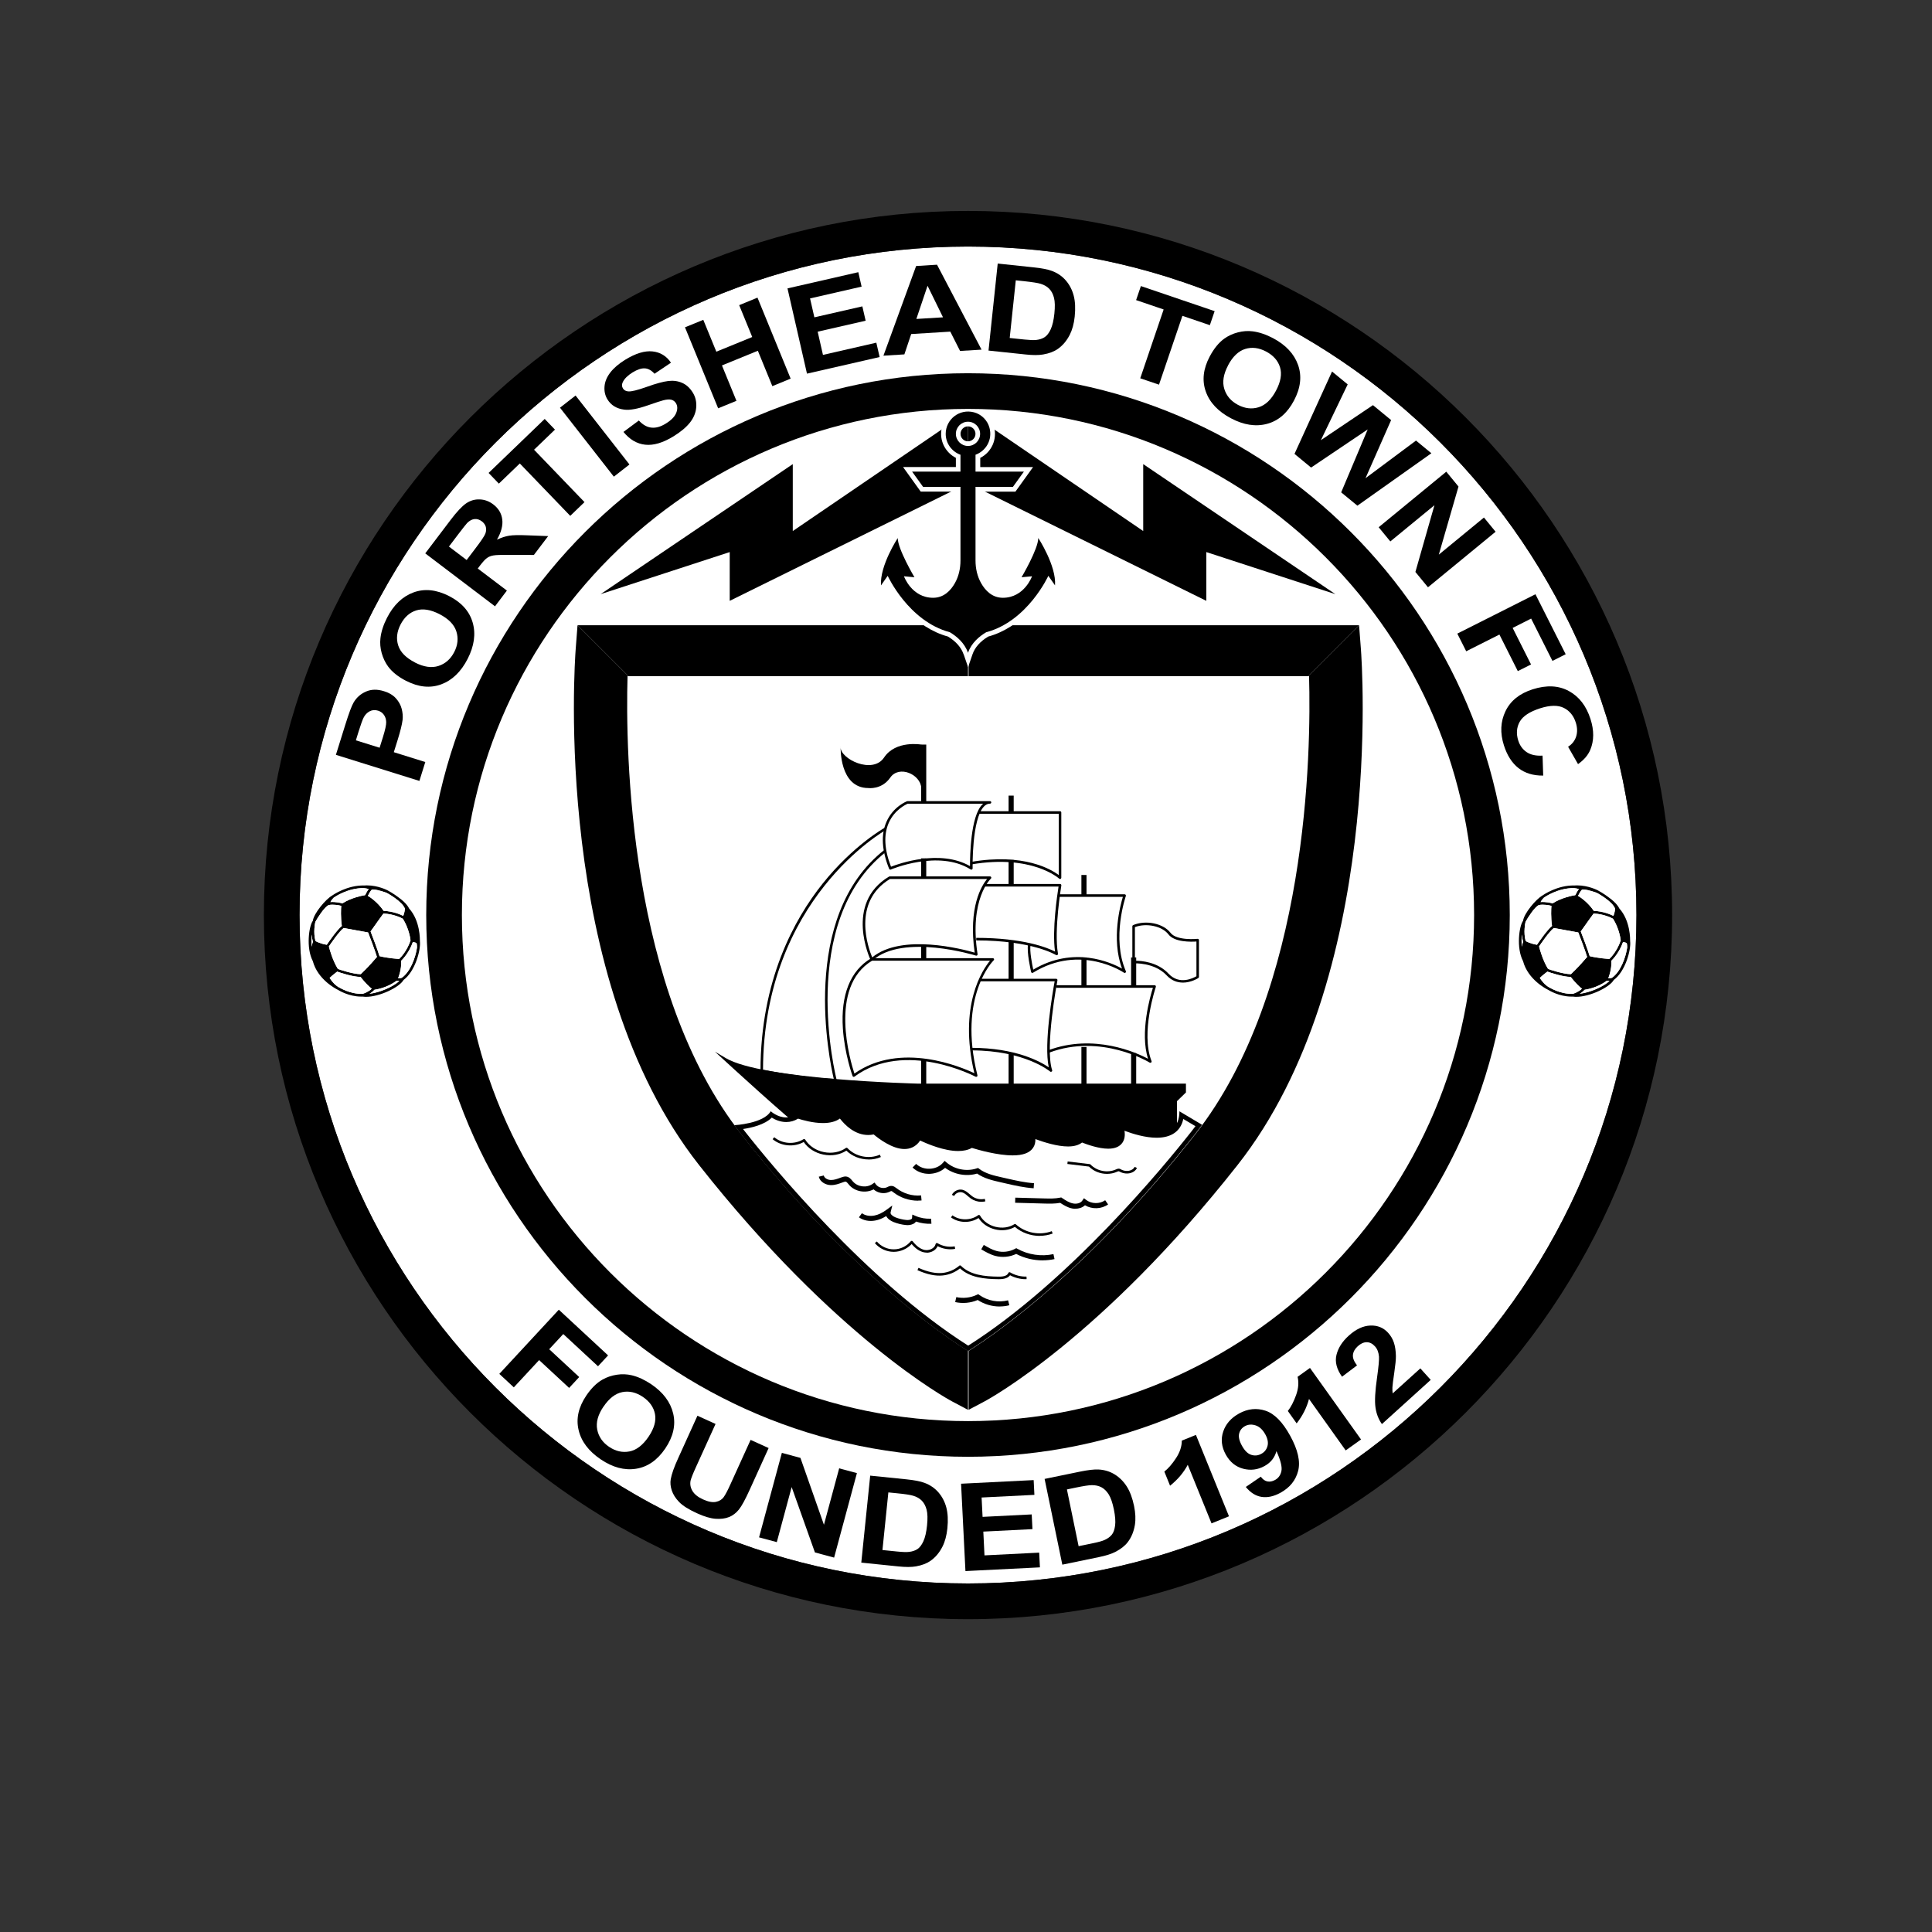 <svg viewBox="0 0 416.02 416.02" xmlns="http://www.w3.org/2000/svg" data-name="Layer 2" id="Layer_2">
  <rect x="0" y="0" width="416.02" height="416.02" fill="#333333" stroke="none"/>
  <defs>
    <style>
      .cls-1 {
        fill: none;
      }

      .cls-2 {
        fill: #fff;
      }

      .cls-3 {
        fill: #ac8400;
      }
    </style>
  </defs>
  <g data-name="Layer 1" id="Layer_1-2">
    <g>
      <g>
        <path d="M352.38,197.03c0,79.36-64.58,143.94-143.94,143.94s-143.94-64.58-143.94-143.94S129.08,53.09,208.44,53.09s143.94,64.58,143.94,143.94Z" class="cls-2"></path>
        <path d="M209.16,187.26c-.05,0-.1-.01-.15-.04-6.9-4.35-17.09-.02-17.19.02-.07.03-.15.03-.21,0s-.12-.08-.15-.15c-1.59-3.96-1.79-7.37-.58-10.12,1.44-3.28,4.32-4.4,4.44-4.44.03-.01.06-.02.1-.02h17.76c.15,0,.27.12.27.27s-.12.27-.27.27c-.47,0-.89.19-1.29.6-2.65,2.71-2.46,13.22-2.45,13.33,0,.1-.05.19-.14.25-.04.02-.09.04-.13.04ZM195.47,173.06c-.36.15-2.85,1.29-4.1,4.14-1.12,2.56-.95,5.73.49,9.43,1.64-.64,10.54-3.83,17.01-.13,0-2.17.12-10.68,2.62-13.23.07-.08.15-.15.23-.21h-16.25Z"></path>
        <path d="M187.7,206.87s-.04,0-.05,0c-.09-.02-.16-.07-.19-.15-.06-.12-5.71-12.18,3.97-17.96.04-.02.09-.04.14-.04h21.62c.11,0,.21.07.25.18.04.11.01.23-.07.3-.05.04-4.71,4.39-2.87,16.27.01.09-.02.19-.09.25-.07.06-.17.08-.26.05-.16-.05-15.65-4.83-22.25,1.03-.05.04-.12.07-.18.07ZM191.64,189.27c-8.28,5.01-4.64,14.95-3.83,16.88,6.41-5.23,19.52-1.76,22.07-1.02-1.41-9.83,1.51-14.45,2.67-15.86h-20.91Z"></path>
        <path d="M183.84,231.88s-.05,0-.08-.01c-.08-.02-.15-.09-.18-.17-.02-.05-1.72-4.77-2.08-10.21-.49-7.26,1.61-12.49,6.06-15.13.04-.03.09-.04.14-.04h26.09c.11,0,.21.07.25.17.04.1.01.22-.07.3-.08.07-7.76,7.68-3.5,24.75.03.1-.01.22-.1.28-.09.07-.2.08-.3.03-.15-.08-15.23-8-26.08-.02-.05.04-.1.05-.16.05ZM187.78,206.87c-9.46,5.71-4.64,21.74-3.8,24.3,9.92-6.99,23.04-1.4,25.83-.07-3.47-14.64,1.8-22.33,3.37-24.23h-25.41Z"></path>
        <path d="M228.26,189.27c-.07,0-.13-.03-.19-.07-.06-.05-5.83-5.28-18.87-3.07l-.09-.54c11.37-1.93,17.25,1.62,18.87,2.83v-13.19h-17.23v-.55h17.51c.15,0,.27.12.27.27v14.05c0,.11-.06.21-.16.25-.03.01-.07.02-.11.02Z"></path>
        <path d="M227.54,205.69c-.05,0-.1-.01-.15-.04-.05-.03-5.1-3.15-17.18-3.15v-.55c10.23,0,15.41,2.16,16.97,2.95-.66-4.66.49-12.32.76-14h-15.97v-.55h16.3c.08,0,.16.04.21.1.05.06.07.14.06.22-.01.1-1.63,9.75-.72,14.69.02.11-.03.22-.12.28-.05.03-.1.05-.15.05Z"></path>
        <path d="M226.3,230.8c-.06,0-.13-.02-.18-.07-.05-.04-5.43-4.55-16.96-4.55v-.55c9.59,0,14.92,2.99,16.67,4.2-1.1-5.09.88-16.4,1.27-18.52h-16.13v-.55h16.46c.08,0,.16.04.21.1.05.06.07.15.06.23-.03.14-2.75,14.53-1.14,19.35.04.12,0,.25-.11.31-.04.03-.1.05-.15.05Z"></path>
        <path d="M222.29,209.5s-.07,0-.1-.02c-.08-.03-.14-.1-.16-.19-.04-.17-1-4.31-.65-5.99l.54.11c-.27,1.29.34,4.33.57,5.38,8.74-5.18,16.74-1.55,19.12-.22-2.36-6.34-.34-13.74.18-15.45h-13.84v-.55h14.22c.09,0,.17.04.22.12s.07.17.04.25c-.03.09-3.12,9.06,0,16.18.05.11.02.24-.08.32-.09.08-.23.08-.33.01-.09-.07-9.34-6.31-19.57,0-.04.03-.09.04-.14.04Z"></path>
        <path d="M247.71,228.85s-.1-.01-.15-.04c-.1-.06-10.43-6.36-21.68-2.13l-.19-.51c9.88-3.7,19.06.51,21.52,1.82-1.8-5.66.48-13.5,1.05-15.29h-20.83v-.55h21.2c.09,0,.17.04.22.11.05.07.06.16.04.25-.03.1-3.33,9.86-.93,15.97.04.11.01.24-.08.31-.05.04-.11.06-.18.06Z"></path>
        <path d="M254.69,211.58c-1.12,0-2.37-.37-3.47-1.55-2.66-2.85-7.05-2.59-7.09-2.59-.07,0-.15-.02-.21-.07s-.09-.12-.09-.2v-7.72c0-.11.07-.21.17-.25,2.73-1.15,6.49-.37,8.05,1.67,1.34,1.75,5.78,1.3,5.82,1.29.08,0,.16.02.21.07.06.05.09.13.09.2v7.93c0,.09-.04.18-.12.23-.02.02-1.53,1-3.36,1ZM244.51,206.88c1.21,0,4.74.23,7.11,2.78,2.34,2.52,5.36.94,6.01.55v-7.47c-1.09.07-4.7.19-6.02-1.53-1.36-1.79-4.77-2.52-7.23-1.57v7.25s.08,0,.13,0Z"></path>
        <path d="M179.88,232.86h0c-6.12-.09-15.8-1.98-15.9-2-.13-.02-.22-.14-.22-.27,0-19.49,7.28-32.69,13.38-40.32,6.62-8.28,13.33-12.01,13.4-12.05l.26.48c-.26.14-26.39,14.86-26.5,51.66,1.45.28,9.67,1.8,15.23,1.94-.86-3.66-7.55-34.91,10.97-49.34l.34.43c-19.31,15.05-10.78,48.78-10.69,49.12.02.08,0,.17-.05.24-.05.07-.13.1-.22.1Z"></path>
        <path d="M181.01,160.84s-.31,8.85,5.97,8.85c0,0,2.88.41,4.73-2.26,1.85-2.68,6.48-.78,6.69,2.29v-9.39s-5.52-.99-8.03,2.78c-2.47,3.71-9.47.31-9.37-2.26Z"></path>
        <g>
          <polygon points="208.44 134.63 208.44 145.6 135.33 145.6 124.36 134.63 208.44 134.63"></polygon>
          <path d="M208.44,290.9v12.68l-3.4-1.8c-1.05-.55-25.27-13.78-54.51-50.91-31.65-40.19-26.78-108.29-26.56-111.17l.39-5.07,10.97,10.97h-.2c-.46,16.25.2,67.76,24.52,98.66,22.75,28.91,42.42,42.64,48.78,46.63Z"></path>
          <polygon points="208.57 134.63 208.57 145.6 281.68 145.6 292.65 134.63 208.57 134.63"></polygon>
          <path d="M208.57,290.9v12.68s3.4-1.8,3.4-1.8c1.05-.55,25.27-13.78,54.51-50.91,31.65-40.19,26.78-108.29,26.56-111.17l-.39-5.07-10.97,10.97h.2c.46,16.25-.2,67.76-24.52,98.66-22.75,28.91-42.42,42.64-48.78,46.63Z"></path>
        </g>
        <polygon points="208.44 88.62 208.44 104.06 259.76 129.38 259.76 118.88 287.55 127.94 246.17 99.94 246.17 114.35 208.44 88.62"></polygon>
        <polygon points="208.44 88.62 208.44 104.06 157.13 129.38 157.13 118.88 129.33 127.94 170.71 99.94 170.71 114.35 208.44 88.62"></polygon>
        <path d="M207.49,140.89c-.51-1.48-1.64-2.77-3.36-3.82-7.11-1.95-11.43-8.24-13.1-11.16l-2.11,3.02-.21-2.8c-.33-4.51,3.6-10.56,3.76-10.81l1.84-2.8v3.35c0,1.52,2.12,5.67,3.46,7.93l1,1.68-2.36-.21c.8,1.12,2.23,2.47,4.52,2.47,1.53,0,2.82-.89,3.81-2.63.7-1.24,1.08-2.76,1.08-4.39v-14.86h-7.56l-3.8-5.29h11.37v-1.98c-1.92-.98-3.18-2.97-3.18-5.15,0-3.2,2.6-5.8,5.8-5.8.52,0,1.05.07,1.57.21,1.92.51,3.5,2.08,4.02,4.01.74,2.73-.52,5.5-2.96,6.74v1.98h11.37l-3.8,5.29h-7.56v14.86c0,1.63.37,3.15,1.08,4.39.99,1.75,2.28,2.63,3.81,2.63,2.29,0,3.72-1.34,4.52-2.47l-2.36.21,1-1.68c1.34-2.26,3.46-6.41,3.46-7.93v-3.35l1.84,2.8c.17.26,4.09,6.31,3.76,10.81l-.21,2.8-2.11-3.02c-1.67,2.92-5.99,9.21-13.1,11.16-1.73,1.05-2.86,2.34-3.37,3.82l-.95,2.77-.95-2.77ZM208.44,91.81c-.89,0-1.61.72-1.61,1.61s.72,1.61,1.61,1.61,1.61-.72,1.61-1.61-.72-1.61-1.61-1.61Z" class="cls-2"></path>
        <path d="M223.57,115.86c0,2.37-3.6,8.44-3.6,8.44l2.26-.21s-1.65,4.63-6.28,4.63c-2.32,0-3.79-1.57-4.68-3.14-.84-1.48-1.21-3.18-1.21-4.88v-15.86h8.05l2.37-3.29h-10.42v-3.63c2.23-.81,3.71-3.2,3-5.83-.43-1.59-1.73-2.88-3.31-3.3-3.21-.85-6.11,1.56-6.11,4.63,0,2.07,1.33,3.83,3.18,4.5v3.63h-10.42l2.37,3.29h8.05v15.86c0,1.7-.37,3.4-1.21,4.88-.89,1.57-2.36,3.14-4.68,3.14-4.63,0-6.28-4.63-6.28-4.63l2.26.21s-3.6-6.07-3.6-8.44c0,0-3.91,5.97-3.6,10.19l1.44-2.06s4.46,9.78,13.38,12.15c1.42.85,3.17,2.26,3.91,4.43.74-2.17,2.49-3.58,3.92-4.43,8.92-2.36,13.38-12.15,13.38-12.15l1.44,2.06c.31-4.22-3.6-10.19-3.6-10.19ZM205.83,93.42c0-1.44,1.17-2.61,2.61-2.61s2.61,1.17,2.61,2.61-1.17,2.61-2.61,2.61-2.61-1.17-2.61-2.61Z"></path>
        <path d="M208.44,313.69c-64.33,0-116.66-52.33-116.66-116.66s52.33-116.66,116.66-116.66,116.66,52.33,116.66,116.66-52.33,116.66-116.66,116.66ZM208.44,88.05c-60.09,0-108.98,48.89-108.98,108.98s48.89,108.98,108.98,108.98,108.98-48.89,108.98-108.98-48.89-108.98-108.98-108.98Z"></path>
        <path d="M208.44,45.42c-83.59,0-151.62,68.02-151.62,151.62s68.02,151.62,151.62,151.62,151.62-68.02,151.62-151.62S292.04,45.42,208.44,45.42ZM208.44,340.97c-79.36,0-143.94-64.58-143.94-143.94S129.08,53.09,208.44,53.09s143.94,64.58,143.94,143.94-64.58,143.94-143.94,143.94Z"></path>
        <g>
          <path d="M90.42,202.63c0-.29.08-4.36-2.33-7.01-.11-.24-.61-1.19-2.25-2.36-1.09-.85-2.22-1.45-2.31-1.5h0c-.1-.06-2.1-1.11-4.53-1.11-.18,0-.37,0-.55.02h0c-1.85-.04-3.52.46-4.76.99h0c-1.28.55-2.1,1.13-2.18,1.19-1.36.76-3.94,3.82-4.15,5.44-.82,1.05-1.51,5.79,0,8.67,1.06,4.01,5.06,6.02,5.38,6.17.19.12,2.37,1.47,5.05,1.47.11,0,.23,0,.34,0,.22.03.45.05.69.05,2.9,0,7.19-2.04,8.08-3.64,2.47-1.81,3.75-6.46,3.52-8.36ZM88.4,202.49c-.7,2.18-2.08,3.65-2.43,3.99-.47-.02-2.27-.12-4.25-.59-.38-1.32-1.63-4.58-1.92-5.32,1.23-1.75,2.43-3.4,2.77-3.86,2.27.12,3.87.95,4.18,1.13,1.32,2.12,1.61,4.28,1.65,4.64ZM80.36,191.55c1.01,0,2.75.66,2.91.72.16.09,3.3,1.78,3.91,3.39,0,.18-.05.82-.35,1.56-.61-.31-2.14-.98-4.23-1.09-.32-.47-1.51-2.1-3.39-3.23.26-.51.62-1.12.83-1.31.07-.02.17-.04.33-.04ZM71.85,193.3c.15-.11,3.01-2.11,6.47-2.06h0c.31.03.76.1,1.07.19-.31.41-.62,1.02-.77,1.32-.63.1-3.01.56-4.88,1.77-.38-.1-1.51-.37-2.59-.28.27-.52.67-.9.71-.94ZM67.11,203.86c-.09-.9-.07-1.82.01-2.63.03.51.11,1.04.26,1.56-.14.35-.22.71-.27,1.06ZM67.94,202.63c-.51-1.85-.1-3.84-.03-4.13.5-.9,1.93-3.19,2.88-3.62.98-.2,2.2.05,2.69.17-.05.65-.14,2.45.13,4.34-1.08.87-2.79,3.38-3.24,4.04-1.37-.23-2.18-.66-2.43-.8ZM73.99,199.83c.58.1,2.99.55,5.27.96.28.74,1.54,4.01,1.9,5.27-.4.47-1.95,2.28-3.48,3.7-1.63,0-4.39-.93-4.92-1.12-1.15-1.86-1.8-4.28-1.94-4.84.36-.54,2.16-3.19,3.18-3.98ZM78.09,214c-2.7.11-5.03-1.37-5.05-1.38l-.15.23.12-.25c-.97-.47-1.75-1.58-2.03-2.02.6-.58,1.35-1.15,1.63-1.36.65.23,3.33,1.14,5.03,1.14.29.39,1.24,1.61,2.41,2.54-.73.71-1.77,1.05-1.96,1.1ZM79.56,213.99c.37-.21.75-.5,1.07-.86.52-.07,2.74-.45,4.76-1.93.13.01.35.03.59.03-1.21,1.18-4.15,2.5-6.42,2.76ZM89.77,204.16c-.31,2.02-1.37,5.04-3.23,6.37-.19.1-.52.12-.81.11.72-1.88.69-3.3.66-3.76.4-.39,1.76-1.84,2.51-4.04.41.07.67.17.8.23.04.16.12.53.08,1.09Z"></path>
          <path d="M88.4,202.49c-.7,2.18-2.08,3.65-2.43,3.99-.47-.02-2.27-.12-4.25-.59-.38-1.32-1.63-4.58-1.92-5.32,1.23-1.75,2.43-3.4,2.77-3.86,2.27.12,3.87.95,4.18,1.13,1.32,2.12,1.61,4.28,1.65,4.64Z" class="cls-2"></path>
          <path d="M81.16,206.07c-.4.47-1.95,2.28-3.48,3.7-1.63,0-4.39-.93-4.92-1.12-1.15-1.86-1.8-4.28-1.94-4.84.36-.54,2.16-3.19,3.18-3.98.58.1,2.99.55,5.27.96.28.74,1.54,4.01,1.9,5.27Z" class="cls-2"></path>
          <path d="M73.6,199.4c-1.08.87-2.79,3.38-3.24,4.04-1.37-.23-2.18-.66-2.43-.8-.51-1.85-.1-3.84-.03-4.13.5-.9,1.93-3.19,2.88-3.62.98-.2,2.2.05,2.69.17-.05.65-.14,2.45.13,4.34Z" class="cls-2"></path>
          <path d="M67.38,202.8c-.14.35-.22.71-.27,1.06-.09-.9-.07-1.82.01-2.63.03.51.11,1.04.26,1.56Z" class="cls-2"></path>
          <path d="M80.05,212.9c-.73.71-1.77,1.05-1.96,1.1-2.7.11-5.03-1.37-5.05-1.38l-.15.23.12-.25c-.97-.47-1.75-1.58-2.03-2.02.6-.58,1.35-1.15,1.63-1.36.65.23,3.33,1.14,5.03,1.14.29.39,1.24,1.61,2.41,2.54Z" class="cls-2"></path>
          <path d="M85.98,211.23c-1.21,1.18-4.15,2.5-6.42,2.76.37-.21.75-.5,1.07-.86.52-.07,2.74-.45,4.76-1.93.13.01.35.03.59.03Z" class="cls-2"></path>
          <path d="M89.77,204.16c-.31,2.02-1.37,5.04-3.23,6.37-.19.1-.52.12-.81.11.72-1.88.69-3.3.66-3.76.4-.39,1.76-1.84,2.51-4.04.41.07.67.17.8.23.04.16.12.53.08,1.09Z" class="cls-2"></path>
          <path d="M87.18,195.66c0,.18-.05.82-.35,1.56-.61-.31-2.14-.98-4.23-1.09-.32-.47-1.51-2.1-3.39-3.23.26-.51.62-1.12.83-1.31.07-.02.17-.04.33-.04,1.01,0,2.75.66,2.91.72.16.09,3.3,1.78,3.91,3.39Z" class="cls-2"></path>
          <path d="M79.39,191.43c-.31.41-.62,1.02-.77,1.32-.63.1-3.01.56-4.88,1.77-.38-.1-1.51-.37-2.59-.28.27-.52.67-.9.71-.94.15-.11,3.01-2.11,6.47-2.06h0c.31.03.76.1,1.07.19Z" class="cls-2"></path>
        </g>
        <g>
          <path d="M351.02,202.63c0-.29.08-4.36-2.33-7.01-.11-.24-.61-1.19-2.25-2.36-1.09-.85-2.22-1.45-2.31-1.5h0c-.1-.06-2.1-1.11-4.53-1.11-.18,0-.37,0-.55.02h0c-1.85-.04-3.52.46-4.76.99h0c-1.28.55-2.1,1.13-2.18,1.19-1.36.76-3.94,3.82-4.15,5.44-.82,1.05-1.51,5.79,0,8.67,1.06,4.01,5.06,6.02,5.38,6.17.19.12,2.37,1.47,5.05,1.47.11,0,.23,0,.34,0,.22.03.45.05.69.05,2.9,0,7.19-2.04,8.08-3.64,2.47-1.81,3.75-6.46,3.52-8.36ZM348.99,202.49c-.7,2.18-2.08,3.65-2.43,3.99-.47-.02-2.27-.12-4.25-.59-.38-1.32-1.63-4.58-1.92-5.32,1.23-1.75,2.43-3.4,2.77-3.86,2.27.12,3.87.95,4.18,1.13,1.32,2.12,1.61,4.28,1.65,4.64ZM340.95,191.55c1.01,0,2.75.66,2.91.72.16.09,3.3,1.78,3.91,3.39,0,.18-.05.82-.35,1.56-.61-.31-2.14-.98-4.23-1.09-.32-.47-1.51-2.1-3.39-3.23.26-.51.62-1.12.83-1.31.07-.02.17-.04.33-.04ZM332.44,193.3c.15-.11,3.01-2.11,6.47-2.06h0c.31.03.76.1,1.07.19-.31.41-.62,1.02-.77,1.32-.63.1-3.01.56-4.88,1.77-.38-.1-1.51-.37-2.59-.28.27-.52.67-.9.71-.94ZM327.7,203.86c-.09-.9-.07-1.82.01-2.63.03.51.11,1.04.26,1.56-.14.35-.22.71-.27,1.06ZM328.53,202.63c-.51-1.85-.1-3.84-.03-4.13.5-.9,1.93-3.19,2.88-3.62.98-.2,2.2.05,2.69.17-.05.65-.14,2.45.13,4.34-1.08.87-2.79,3.38-3.24,4.04-1.37-.23-2.18-.66-2.43-.8ZM334.58,199.83c.58.1,2.99.55,5.27.96.28.74,1.54,4.01,1.9,5.27-.4.47-1.95,2.28-3.48,3.7-1.63,0-4.39-.93-4.92-1.12-1.15-1.86-1.8-4.28-1.94-4.84.36-.54,2.16-3.19,3.18-3.98ZM338.68,214c-2.7.11-5.03-1.37-5.05-1.38l-.15.23.12-.25c-.97-.47-1.75-1.58-2.03-2.02.6-.58,1.35-1.15,1.63-1.36.65.23,3.33,1.14,5.03,1.14.29.39,1.24,1.61,2.41,2.54-.73.71-1.77,1.05-1.96,1.1ZM340.15,213.99c.37-.21.75-.5,1.07-.86.52-.07,2.74-.45,4.76-1.93.13.01.35.03.59.03-1.21,1.18-4.15,2.5-6.42,2.76ZM350.36,204.16c-.31,2.02-1.37,5.04-3.23,6.37-.19.1-.52.12-.81.11.72-1.88.69-3.3.66-3.76.4-.39,1.76-1.84,2.51-4.04.41.07.67.17.8.23.04.16.12.53.08,1.09Z"></path>
          <path d="M348.99,202.49c-.7,2.18-2.08,3.65-2.43,3.99-.47-.02-2.27-.12-4.25-.59-.38-1.32-1.63-4.58-1.92-5.32,1.23-1.75,2.43-3.4,2.77-3.86,2.27.12,3.87.95,4.18,1.13,1.32,2.12,1.61,4.28,1.65,4.64Z" class="cls-2"></path>
          <path d="M341.75,206.07c-.4.47-1.95,2.28-3.48,3.7-1.63,0-4.39-.93-4.92-1.12-1.15-1.86-1.8-4.28-1.94-4.84.36-.54,2.16-3.19,3.18-3.98.58.1,2.99.55,5.27.96.28.74,1.54,4.01,1.9,5.27Z" class="cls-2"></path>
          <path d="M334.19,199.4c-1.08.87-2.79,3.38-3.24,4.04-1.37-.23-2.18-.66-2.43-.8-.51-1.85-.1-3.84-.03-4.13.5-.9,1.93-3.19,2.88-3.62.98-.2,2.2.05,2.69.17-.05.65-.14,2.45.13,4.34Z" class="cls-2"></path>
          <path d="M327.97,202.8c-.14.35-.22.71-.27,1.06-.09-.9-.07-1.82.01-2.63.03.51.11,1.04.26,1.56Z" class="cls-2"></path>
          <path d="M340.64,212.9c-.73.71-1.77,1.05-1.96,1.1-2.7.11-5.03-1.37-5.05-1.38l-.15.23.12-.25c-.97-.47-1.75-1.58-2.03-2.02.6-.58,1.35-1.15,1.63-1.36.65.23,3.33,1.14,5.03,1.14.29.39,1.24,1.61,2.41,2.54Z" class="cls-2"></path>
          <path d="M346.57,211.23c-1.21,1.18-4.15,2.5-6.42,2.76.37-.21.75-.5,1.07-.86.52-.07,2.74-.45,4.76-1.93.13.01.35.03.59.03Z" class="cls-2"></path>
          <path d="M350.36,204.16c-.31,2.02-1.37,5.04-3.23,6.37-.19.1-.52.12-.81.11.72-1.88.69-3.3.66-3.76.4-.39,1.76-1.84,2.51-4.04.41.07.67.17.8.23.04.16.12.53.08,1.09Z" class="cls-2"></path>
          <path d="M347.77,195.66c0,.18-.05.82-.35,1.56-.61-.31-2.14-.98-4.23-1.09-.32-.47-1.51-2.1-3.39-3.23.26-.51.62-1.12.83-1.31.07-.02.17-.04.33-.04,1.01,0,2.75.66,2.91.72.16.09,3.3,1.78,3.91,3.39Z" class="cls-2"></path>
          <path d="M339.98,191.43c-.31.41-.62,1.02-.77,1.32-.63.1-3.01.56-4.88,1.77-.38-.1-1.51-.37-2.59-.28.27-.52.67-.9.71-.94.15-.11,3.01-2.11,6.47-2.06h0c.31.03.76.1,1.07.19Z" class="cls-2"></path>
        </g>
        <g>
          <path d="M107.52,295.84l12.81-13.82,10.61,9.84-2.17,2.34-7.48-6.94-3.03,3.27,6.46,5.99-2.17,2.34-6.46-5.99-5.45,5.87-3.12-2.9Z"></path>
          <path d="M126.24,300.52c1.08-1.59,2.24-2.74,3.51-3.46.94-.53,1.96-.87,3.08-1.04,1.11-.17,2.18-.12,3.21.12,1.37.33,2.76.97,4.19,1.93,2.57,1.74,4.15,3.85,4.73,6.32.58,2.47.01,4.98-1.71,7.52-1.71,2.52-3.81,3.97-6.3,4.36-2.5.39-5.03-.29-7.6-2.03-2.6-1.76-4.19-3.86-4.76-6.32-.58-2.45-.02-4.92,1.66-7.41ZM129.95,302.88c-1.2,1.77-1.65,3.42-1.35,4.95.3,1.53,1.15,2.77,2.56,3.72,1.41.95,2.87,1.28,4.38.99,1.51-.29,2.88-1.35,4.11-3.16,1.21-1.79,1.67-3.42,1.39-4.89-.28-1.47-1.15-2.7-2.6-3.69-1.45-.98-2.93-1.33-4.42-1.04s-2.85,1.33-4.06,3.13Z"></path>
          <path d="M150.2,304.86l3.88,1.76-4.22,9.29c-.67,1.47-1.05,2.45-1.16,2.93-.15.78-.01,1.52.42,2.23.43.71,1.19,1.31,2.27,1.8,1.1.5,2.02.68,2.76.53s1.3-.49,1.68-1.02.88-1.48,1.49-2.84l4.31-9.49,3.88,1.76-4.09,9.01c-.94,2.06-1.7,3.47-2.3,4.22s-1.31,1.3-2.14,1.63c-.83.33-1.8.45-2.9.37s-2.41-.47-3.93-1.16c-1.84-.83-3.14-1.65-3.92-2.46-.78-.81-1.3-1.64-1.58-2.5-.28-.85-.35-1.65-.22-2.39.19-1.1.72-2.61,1.6-4.53l4.15-9.15Z"></path>
          <path d="M163.45,331.04l4.91-18.19,4,1.08,5.06,14.4,3.28-12.15,3.82,1.03-4.91,18.19-4.13-1.11-5.01-14.08-3.2,11.86-3.82-1.03Z"></path>
          <path d="M187.38,317.75l7.75.79c1.75.18,3.07.43,3.96.77,1.2.45,2.19,1.13,2.99,2.05.79.92,1.36,2,1.69,3.24.33,1.25.41,2.75.23,4.5-.16,1.54-.51,2.85-1.05,3.92-.66,1.31-1.53,2.34-2.59,3.08-.8.56-1.84.96-3.13,1.19-.96.17-2.23.17-3.79.01l-7.98-.82,1.92-18.74ZM191.29,321.36l-1.27,12.41,3.16.32c1.18.12,2.05.15,2.58.08.7-.08,1.3-.28,1.79-.6s.92-.89,1.29-1.7c.37-.81.63-1.94.78-3.39s.12-2.58-.09-3.38c-.21-.81-.55-1.45-1.02-1.94-.47-.49-1.09-.85-1.87-1.08-.58-.18-1.73-.36-3.46-.53l-1.91-.19Z"></path>
          <path d="M207.89,338.31l-.94-18.82,15.63-.78.16,3.18-11.37.57.21,4.17,10.58-.53.16,3.17-10.58.53.25,5.12,11.78-.59.16,3.17-16.03.8Z"></path>
          <path d="M224.92,318.46l7.63-1.57c1.72-.35,3.05-.51,4.01-.46,1.28.07,2.43.42,3.47,1.06,1.03.64,1.9,1.5,2.59,2.58.7,1.09,1.22,2.49,1.58,4.22.31,1.52.37,2.87.18,4.06-.24,1.45-.75,2.69-1.54,3.72-.59.78-1.47,1.47-2.63,2.08-.87.45-2.07.83-3.61,1.15l-7.85,1.62-3.81-18.45ZM229.74,320.72l2.52,12.22,3.11-.64c1.17-.24,1.99-.47,2.49-.7.65-.29,1.15-.66,1.53-1.11s.61-1.12.73-2.01c.11-.88.02-2.04-.27-3.47-.3-1.43-.66-2.49-1.1-3.2-.44-.7-.96-1.22-1.55-1.54-.6-.32-1.3-.48-2.11-.47-.61,0-1.76.18-3.46.53l-1.87.39Z"></path>
          <path d="M264.63,326.51l-3.75,1.52-5.12-12.61c-.9,1.7-2.18,3.2-3.81,4.5l-1.23-3.04c.86-.68,1.71-1.66,2.53-2.92.82-1.26,1.23-2.51,1.23-3.75l3.04-1.23,7.12,17.53Z"></path>
          <path d="M268.24,320.2l3.25-2.22c.43.58.9.92,1.42,1.02s1.07,0,1.65-.32c.73-.4,1.19-1.05,1.37-1.93.18-.88-.18-2.31-1.07-4.28-.38,1.41-1.24,2.49-2.58,3.22-1.45.8-2.99.99-4.59.57s-2.85-1.44-3.74-3.04c-.92-1.67-1.11-3.33-.55-4.97.55-1.64,1.69-2.93,3.41-3.88,1.87-1.03,3.77-1.23,5.69-.6,1.92.63,3.69,2.43,5.32,5.4,1.66,3.02,2.23,5.54,1.71,7.56-.52,2.03-1.78,3.59-3.79,4.7-1.45.8-2.8,1.09-4.07.9-1.27-.2-2.41-.91-3.41-2.14ZM272.46,308.87c-.56-1.02-1.26-1.67-2.09-1.94-.84-.27-1.6-.22-2.29.16-.66.36-1.07.89-1.25,1.59-.18.7.02,1.58.6,2.63.59,1.07,1.25,1.72,2,1.96s1.47.17,2.18-.22c.68-.37,1.12-.93,1.32-1.67.2-.74.05-1.57-.46-2.5Z"></path>
          <path d="M293.06,309.97l-3.29,2.35-7.9-11.08c-.49,1.86-1.38,3.62-2.66,5.26l-1.9-2.67c.68-.86,1.27-2.01,1.78-3.43.51-1.42.61-2.73.32-3.93l2.67-1.91,10.99,15.4Z"></path>
          <path d="M305.83,294.64l2.25,2.49-10.51,9.52c-.74-1.04-1.2-2.24-1.39-3.6-.19-1.36-.08-3.49.34-6.4.33-2.35.47-3.86.42-4.54-.09-.93-.37-1.66-.87-2.2-.54-.6-1.14-.89-1.78-.89s-1.29.29-1.92.87c-.63.57-.97,1.19-1.04,1.86-.07.67.23,1.42.88,2.26l-3.23,2.44c-1.16-1.63-1.56-3.2-1.2-4.69.36-1.49,1.24-2.88,2.65-4.15,1.54-1.4,3.09-2.12,4.65-2.18,1.56-.06,2.83.47,3.83,1.57.57.63.99,1.34,1.25,2.14.26.8.4,1.75.42,2.87.01.74-.11,1.93-.35,3.56-.24,1.63-.38,2.69-.4,3.17-.02.48,0,.92.06,1.3l5.96-5.39Z"></path>
        </g>
        <g>
          <path d="M90.32,168.16l-17.99-5.62,2.04-6.53c.77-2.47,1.37-4.06,1.78-4.75.63-1.07,1.52-1.85,2.67-2.35,1.15-.5,2.44-.52,3.87-.07,1.11.34,1.96.86,2.57,1.54.61.68,1.03,1.44,1.24,2.26.21.83.28,1.62.19,2.38-.13,1.03-.49,2.46-1.06,4.3l-.83,2.65,6.78,2.12-1.27,4.07ZM76.64,159.42l5.1,1.59.7-2.23c.5-1.6.74-2.7.72-3.3-.02-.6-.18-1.11-.49-1.55-.31-.43-.72-.73-1.26-.9-.65-.2-1.26-.16-1.82.14-.56.3-1,.76-1.31,1.39-.23.46-.58,1.42-1.04,2.89l-.61,1.97Z"></path>
          <path d="M87.46,146.62c-1.71-.88-2.99-1.9-3.86-3.06-.64-.87-1.1-1.84-1.41-2.93-.3-1.09-.39-2.15-.27-3.2.16-1.4.63-2.86,1.41-4.39,1.42-2.77,3.32-4.59,5.7-5.47,2.38-.88,4.94-.61,7.67.78,2.71,1.39,4.4,3.3,5.09,5.73.69,2.43.32,5.03-1.09,7.79-1.43,2.79-3.33,4.62-5.69,5.49-2.36.87-4.88.62-7.55-.75ZM89.35,142.66c1.9.97,3.59,1.22,5.07.74,1.48-.48,2.61-1.48,3.39-2.99.78-1.51.92-3,.45-4.47-.48-1.47-1.69-2.7-3.63-3.7-1.92-.98-3.6-1.25-5.03-.79s-2.54,1.47-3.35,3.03c-.8,1.56-.97,3.07-.5,4.51.47,1.45,1.66,2.66,3.59,3.65Z"></path>
          <path d="M106.58,130.55l-15.01-11.39,5.42-7.15c1.36-1.8,2.49-3,3.37-3.61.89-.61,1.86-.9,2.92-.86,1.06.03,2.04.39,2.92,1.06,1.13.85,1.78,1.93,1.95,3.23.17,1.3-.21,2.76-1.14,4.38.94-.44,1.82-.73,2.64-.86.82-.13,2.12-.16,3.9-.08l4.49.17-3.08,4.06-5.13-.02c-1.83-.01-3.02.02-3.56.12-.55.09-1.01.27-1.4.55s-.87.8-1.47,1.58l-.52.69,6.27,4.75-2.57,3.4ZM100.49,120.58l1.9-2.51c1.24-1.63,1.95-2.69,2.13-3.19.18-.5.21-.98.09-1.43s-.42-.86-.87-1.2c-.51-.38-1.03-.54-1.57-.48s-1.06.34-1.56.83c-.24.25-.88,1.06-1.93,2.44l-2.01,2.65,3.81,2.89Z"></path>
          <path d="M122.79,111.08l-10.86-11.28-4.51,4.34-2.21-2.3,12.08-11.63,2.21,2.3-4.5,4.33,10.86,11.28-3.07,2.96Z"></path>
          <path d="M132.18,102.64l-11.6-14.85,3.36-2.62,11.6,14.85-3.36,2.62Z"></path>
          <path d="M134.22,93.03l3.34-2.48c.87.93,1.77,1.44,2.73,1.53.96.1,1.99-.19,3.09-.88,1.17-.72,1.91-1.48,2.23-2.29.32-.81.3-1.5-.06-2.09-.23-.38-.56-.63-.97-.74-.41-.11-.99-.08-1.73.11-.51.13-1.62.49-3.34,1.09-2.21.77-3.9,1.08-5.07.93-1.65-.2-2.86-.94-3.64-2.21-.5-.82-.71-1.74-.63-2.77.08-1.03.49-2.03,1.24-3.01.75-.97,1.81-1.89,3.19-2.74,2.26-1.39,4.23-1.99,5.91-1.81,1.68.18,3.01.99,3.97,2.43l-3.54,2.38c-.66-.73-1.36-1.12-2.09-1.16-.73-.05-1.61.25-2.63.87-1.05.65-1.76,1.35-2.12,2.1-.23.49-.22.94.04,1.35.23.38.61.59,1.14.64.67.06,2-.27,4-.98,1.99-.72,3.54-1.13,4.63-1.26s2.09.01,2.99.41c.9.39,1.67,1.1,2.29,2.11.57.92.81,1.96.73,3.11-.08,1.15-.52,2.25-1.32,3.28-.81,1.03-1.99,2.03-3.55,2.99-2.27,1.4-4.31,2.01-6.1,1.82-1.8-.19-3.36-1.11-4.7-2.75Z"></path>
          <path d="M154.64,87.92l-7.14-17.44,3.94-1.61,2.81,6.86,7.73-3.16-2.81-6.86,3.94-1.62,7.14,17.44-3.94,1.62-3.12-7.62-7.73,3.16,3.12,7.62-3.94,1.61Z"></path>
          <path d="M173.77,80.47l-4.2-18.37,15.25-3.49.71,3.11-11.1,2.54.93,4.07,10.33-2.36.71,3.09-10.33,2.36,1.14,5,11.49-2.63.71,3.09-15.65,3.58Z"></path>
          <path d="M211.35,75.29l-4.62.28-2.1-4.16-8.42.52-1.47,4.38-4.51.28,7.04-19.31,4.5-.28,9.59,18.29ZM203.06,68.33l-3.33-6.8-2.41,7.15,5.75-.35Z"></path>
          <path d="M214.83,56.75l7.75.82c1.75.18,3.07.44,3.96.78,1.2.45,2.19,1.14,2.98,2.06.79.92,1.35,2,1.68,3.25.33,1.25.4,2.75.22,4.5-.16,1.54-.52,2.85-1.06,3.92-.67,1.31-1.53,2.33-2.6,3.07-.8.56-1.85.96-3.14,1.18-.96.17-2.23.17-3.79,0l-7.97-.84,1.98-18.74ZM218.73,60.37l-1.31,12.41,3.16.33c1.18.12,2.04.16,2.58.09.7-.08,1.3-.28,1.79-.6.49-.32.93-.88,1.3-1.69.37-.81.64-1.94.79-3.39.15-1.45.13-2.57-.08-3.38-.2-.81-.54-1.45-1.01-1.94-.47-.49-1.09-.85-1.87-1.09-.58-.18-1.73-.36-3.46-.55l-1.9-.2Z"></path>
          <path d="M245.53,81.46l5.04-14.82-5.93-2.02,1.03-3.02,15.88,5.4-1.03,3.02-5.91-2.01-5.04,14.82-4.04-1.37Z"></path>
          <path d="M260.5,76.75c.9-1.7,1.94-2.97,3.11-3.82.87-.62,1.86-1.08,2.95-1.36s2.16-.36,3.2-.22c1.39.18,2.85.67,4.37,1.47,2.75,1.46,4.54,3.38,5.39,5.78.84,2.4.55,4.95-.89,7.66-1.42,2.69-3.36,4.36-5.8,5.01-2.44.65-5.03.25-7.77-1.2-2.77-1.47-4.58-3.39-5.42-5.77-.84-2.38-.55-4.89.85-7.54ZM264.44,78.69c-1,1.89-1.27,3.57-.81,5.06s1.44,2.63,2.94,3.43c1.5.79,2.99.97,4.46.51,1.47-.46,2.72-1.65,3.74-3.58,1.01-1.91,1.3-3.58.86-5.02-.44-1.44-1.44-2.56-2.99-3.39-1.55-.82-3.05-1.01-4.51-.56-1.45.45-2.69,1.63-3.7,3.54Z"></path>
          <path d="M278.74,97.75l8.09-17.75,3.37,2.77-5.77,12.01,11.21-7.54,3.91,3.22-5.51,12.51,10.87-8.1,3.31,2.73-15.93,11.29-3.49-2.87,5.71-13.55-12.19,8.21-3.57-2.94Z"></path>
          <path d="M296.87,113.53l14.56-11.96,2.63,3.2-4.24,14.66,9.72-7.99,2.51,3.06-14.56,11.96-2.71-3.3,4.1-14.37-9.5,7.8-2.51-3.06Z"></path>
          <path d="M313.8,136.44l16.83-8.48,6.51,12.92-2.85,1.43-4.59-9.11-3.98,2.01,3.96,7.87-2.85,1.43-3.96-7.87-7.15,3.6-1.92-3.81Z"></path>
          <path d="M332.16,162.72l.14,4.29c-2.15.02-3.93-.52-5.33-1.62-1.4-1.1-2.44-2.73-3.13-4.89-.85-2.67-.74-5.12.34-7.36,1.08-2.24,3.03-3.81,5.85-4.71,2.99-.95,5.58-.83,7.79.37s3.76,3.21,4.66,6.02c.79,2.46.78,4.66-.03,6.61-.48,1.16-1.36,2.2-2.65,3.11l-2.14-3.74c.85-.54,1.43-1.27,1.73-2.19.3-.93.27-1.93-.07-3.01-.48-1.49-1.34-2.55-2.59-3.17s-2.95-.59-5.09.09c-2.27.73-3.74,1.7-4.41,2.92-.67,1.22-.77,2.56-.3,4.03.34,1.08.95,1.91,1.81,2.49.86.58,2,.83,3.42.75Z"></path>
        </g>
        <rect height="12.46" width="1.1" y="160.33" x="198.35"></rect>
        <rect height="3.62" width="1.1" y="171.32" x="217.18"></rect>
        <rect height="5.45" width="1.1" y="185.18" x="217.18"></rect>
        <rect height="4.43" width="1.1" y="188.41" x="232.86"></rect>
        <rect height="6.25" width="1.1" y="206.17" x="232.86"></rect>
        <rect height="6.25" width="1.1" y="206.17" x="243.56"></rect>
        <rect height="9.08" width="1.1" y="225.45" x="232.86"></rect>
        <rect height="7.75" width="1.1" y="226.77" x="243.56"></rect>
        <rect height="8.36" width="1.1" y="202.69" x="217.18"></rect>
        <rect height="8.36" width="1.1" y="226.77" x="217.18"></rect>
        <rect height="4.17" width="1.1" y="184.83" x="198.35"></rect>
        <rect height="2.97" width="1.1" y="203.62" x="198.35"></rect>
        <rect height="6.35" width="1.1" y="228.18" x="198.35"></rect>
        <g>
          <path d="M156.1,228.06s14,12.87,17.09,15.03l29.34,9.47,34.69-3.91h11.43l4.53-4.68v-6.95l1.93-1.88v-1.51h-57.35s-33.65-.77-41.65-5.56Z" class="cls-3"></path>
          <path d="M202.5,252.84l-.06-.02-29.41-9.51c-3.07-2.15-16.55-14.53-17.12-15.05l-1.97-1.81,2.3,1.37c7.85,4.7,41.18,5.51,41.52,5.52h57.61v1.9l-1.93,1.88v6.94l-4.69,4.85h-11.54l-34.72,3.92Z"></path>
        </g>
        <g>
          <path d="M208.47,290.34c-5.85-3.7-25.67-17.44-48.46-46.39-.33-.43-.64-.84-.95-1.24,1.74-.19,5.47-.82,7.02-2.71.61.43,1.79,1.11,3.21,1.11.88,0,1.71-.26,2.49-.77.77.26,3.16,1,5.43,1,1.68,0,2.93-.4,3.73-1.2.84,1.21,2.99,3.77,6.01,3.77.44,0,.88-.06,1.32-.17.82.71,3.85,3.18,6.49,3.18,1.39,0,2.48-.68,3.19-1.98,1.32.65,5.19,2.4,8.37,2.4,1.17,0,2.13-.24,2.88-.71,1.07.34,5.46,1.66,8.86,1.66,2.02,0,3.36-.48,3.99-1.43.41-.62.5-1.41.29-2.35,1.67.66,5.04,1.86,7.64,1.86,1.32,0,2.3-.31,2.92-.93.95.39,3.62,1.41,5.74,1.41,1.27,0,2.17-.37,2.65-1.1.49-.73.54-1.74.15-3.07,1.63.67,4.82,1.81,7.63,1.81,3.22,0,5.06-1.5,5.36-4.35l3.73,2.21c-.4.54-.81,1.07-1.23,1.61-22.78,28.95-42.6,42.69-48.45,46.39Z" class="cls-2"></path>
          <path d="M166.17,240.65c.72.45,1.83.96,3.13.96.9,0,1.76-.24,2.55-.73.97.31,3.22.95,5.36.95,1.55,0,2.77-.33,3.65-.97,1.06,1.37,3.19,3.54,6.09,3.54.39,0,.79-.04,1.18-.12,1.07.9,4,3.14,6.62,3.14,1.04,0,2.4-.34,3.39-1.83,1.63.77,5.18,2.26,8.18,2.26,1.16,0,2.15-.22,2.95-.67,1.37.42,5.52,1.61,8.79,1.61,2.23,0,3.67-.54,4.41-1.65.35-.53.51-1.15.48-1.86,1.84.68,4.72,1.59,7.03,1.59,1.3,0,2.31-.29,3.02-.85,1.16.46,3.63,1.33,5.64,1.33,1.45,0,2.48-.44,3.07-1.32.44-.66.59-1.5.43-2.54,1.78.67,4.49,1.5,6.93,1.5,3.19,0,5.17-1.42,5.73-4.04l2.62,1.55c-.29.39-.59.77-.88,1.15-5.77,7.34-26.21,32.23-48.06,46.11-21.85-13.88-42.29-38.77-48.08-46.13-.13-.17-.27-.35-.4-.52,1.86-.27,4.64-.92,6.18-2.44M253.97,239.28c0,3.63-2.25,4.7-4.9,4.7-3.82,0-8.48-2.22-8.48-2.22,1.47,3.59.06,4.58-1.95,4.58-2.48,0-5.88-1.51-5.88-1.51-.54.76-1.56,1.03-2.78,1.03-3.45,0-8.46-2.24-8.46-2.24,1.36,3.23-.67,4.16-3.46,4.16-3.77,0-8.94-1.71-8.94-1.71-.75.55-1.73.76-2.81.76-3.74,0-8.6-2.58-8.6-2.58-.68,1.6-1.76,2.16-2.96,2.16-2.87,0-6.36-3.23-6.36-3.23-.5.15-.98.22-1.45.22-3.62,0-5.97-4.12-5.97-4.12-.74,1.19-2.21,1.56-3.78,1.56-2.63,0-5.5-1.05-5.5-1.05-.83.61-1.65.83-2.41.83-1.87,0-3.32-1.34-3.32-1.34-1.51,2.68-7.85,3.01-7.85,3.01.48.66.99,1.32,1.49,1.97,22.75,28.91,42.42,42.64,48.78,46.63h.13c6.36-3.99,26.04-17.72,48.78-46.63.53-.68,1.05-1.36,1.56-2.06l-4.91-2.92h0Z"></path>
        </g>
        <path d="M187.04,249.67c-1.76,0-3.53-.67-4.79-1.9-1.39.9-3.19,1.21-4.97.84-1.77-.36-3.29-1.34-4.21-2.7-2.09,1.17-4.86.93-6.7-.61l.35-.42c1.73,1.45,4.38,1.63,6.29.43.06-.04.13-.05.21-.03.07.02.13.06.17.12.83,1.35,2.29,2.33,4.01,2.68,1.72.35,3.44.03,4.74-.88.11-.08.26-.07.36.04,1.73,1.83,4.66,2.42,6.96,1.4l.22.5c-.83.37-1.73.54-2.63.54Z"></path>
        <path d="M197.67,258.55c-1.92,0-3.83-.65-5.34-1.84-.15-.12-.29-.23-.37-.24-.09-.01-.23.06-.37.13l-.17.08c-1.1.48-2.44.22-3.31-.57-1.68.89-3.99.51-5.25-.94l-.16-.2c-.21-.25-.42-.51-.62-.53-.11,0-.27.04-.44.1l-.23.08c-.8.29-1.56.59-2.54.57-1.06-.03-2.28-.66-2.56-1.81l1.07-.26c.15.61.9.96,1.52.97.71.02,1.4-.24,2.13-.51l.23-.08c.28-.1.58-.19.93-.16.64.07,1.03.54,1.34.92l.15.17c1.02,1.17,2.94,1.4,4.2.51l.43-.3.32.42c.52.68,1.55.95,2.35.6l.14-.07c.25-.12.59-.27.96-.22.39.04.68.28.9.44,1.52,1.2,3.45,1.78,5.36,1.6l.1,1.09c-.25.02-.51.03-.76.03Z"></path>
        <path d="M222.57,255.87c-2.05-.14-4.06-.59-6-1.04l-1.18-.27c-1.63-.37-3.47-.79-4.99-1.85-2.32.68-4.95.2-6.89-1.24-.85.77-2.01,1.23-3.26,1.29-1.47.06-2.8-.44-3.75-1.36l.77-.78c.73.71,1.8,1.1,2.94,1.05,1.14-.05,2.17-.51,2.84-1.29l.36-.41.41.35c1.76,1.5,4.32,2,6.51,1.27l.28-.09.23.18c1.36,1.04,3.19,1.46,4.8,1.82l1.18.27c1.9.43,3.87.88,5.83,1.01l-.07,1.09Z"></path>
        <path d="M238.37,252.77c-1.44,0-2.87-.55-3.88-1.57l-4.65-.56.06-.54,4.75.57c.06,0,.12.04.17.08,1.36,1.43,3.67,1.88,5.47,1.07.2-.09.39-.17.62-.17.2.01.37.1.51.18.62.33,1.35.39,1.95.2.31-.1.73-.31.97-.77l.49.25c-.25.5-.7.86-1.29,1.05-.73.24-1.63.15-2.32-.21-.16-.08-.26-.14-.34-.14-.09-.01-.21.05-.33.1-.69.31-1.43.46-2.18.46Z"></path>
        <path d="M211.32,258.79c-.8,0-1.61-.25-2.27-.71-.22-.16-.43-.34-.64-.52-.4-.35-.78-.68-1.24-.81-.65-.17-1.42.18-1.71.78l-.49-.24c.41-.84,1.44-1.32,2.34-1.08.59.16,1.03.55,1.47.92.19.17.39.34.6.49.76.54,1.77.74,2.68.53l.12.54c-.28.06-.56.09-.84.09Z"></path>
        <path d="M231.55,260.29c-.24,0-.46-.02-.68-.07-.98-.19-1.83-.72-2.58-1.21-1.16.21-2.33.18-3.46.15l-6.24-.17.03-1.1,6.24.17c1.14.03,2.32.06,3.43-.17l.22-.05.19.13c.75.5,1.52,1.01,2.37,1.17.67.14,1.59,0,2.01-.64l.33-.49.46.36c1.15.89,2.92.92,4.11.08l.63.9c-1.45,1.03-3.47,1.08-4.98.18-.57.53-1.35.75-2.09.75Z"></path>
        <path d="M195.38,263.8c-.11,0-.22,0-.32-.01-.91-.09-1.8-.31-2.66-.65-.62-.25-1.27-.69-1.57-1.28-.81.5-1.59.82-2.38.96-1.29.24-2.56-.02-3.5-.7l.65-.88c.69.51,1.66.69,2.65.51.86-.16,1.73-.57,2.66-1.26l1.23-.91-.37,1.49c-.09.38.46.83,1.04,1.06.76.3,1.55.49,2.36.57.45.05.91-.05,1.12-.22.09-.07.1-.13.1-.19l.06-.76.7.3c1.05.45,2.21.65,3.35.59l.06,1.09c-1.12.05-2.25-.11-3.31-.47-.07.1-.16.19-.26.28-.43.36-1.07.49-1.61.49Z"></path>
        <path d="M223.9,266.13c-1.94,0-3.89-.68-5.36-1.94-1.24.71-2.8.91-4.32.52-1.49-.37-2.75-1.25-3.51-2.43-1.78,1.15-4.22,1.11-5.94-.14l.32-.44c1.58,1.15,3.96,1.14,5.54-.03.06-.05.15-.07.22-.05.08.02.14.06.18.13.67,1.18,1.88,2.06,3.32,2.42,1.45.36,2.93.16,4.07-.56.1-.07.24-.06.33.03,2.04,1.85,5.14,2.45,7.73,1.47l.19.51c-.89.33-1.83.49-2.78.49Z"></path>
        <path d="M199.51,269.72c-.18,0-.36-.02-.53-.05-.93-.18-1.83-.79-2.67-1.79-.99,1.05-2.4,1.67-3.84,1.68h-.03c-1.54,0-3.06-.7-4.06-1.88l.42-.35c.9,1.06,2.25,1.69,3.64,1.69h.03c1.39,0,2.75-.65,3.64-1.73.06-.06.14-.1.22-.1.08,0,.16.04.21.11.82,1.05,1.68,1.67,2.55,1.85.95.19,2.16-.29,2.38-1.28.02-.09.08-.16.16-.19.08-.03.18-.03.25.02,1.09.66,2.44.9,3.7.68l.09.54c-1.26.23-2.63.02-3.77-.58-.39.91-1.41,1.41-2.38,1.41Z"></path>
        <path d="M224.53,271.4c-1.98,0-3.96-.47-5.71-1.39-1.39.67-3.02.82-4.52.42-1.11-.3-2.12-.89-3.01-1.41l.55-.95c.87.51,1.77,1.04,2.74,1.3,1.33.36,2.78.19,3.99-.46l.26-.14.26.14c2.33,1.29,5.15,1.7,7.75,1.14l.23,1.07c-.83.18-1.69.27-2.54.27Z"></path>
        <path d="M220.86,275.45c-1.16,0-2.34-.3-3.37-.85-.6.87-2,.84-2.44.85-3.07-.03-6.19-.34-8.33-2.33-1.06.86-2.39,1.4-3.75,1.53-1.57.15-3.3-.21-5.41-1.14l.22-.5c2.01.89,3.64,1.23,5.13,1.1,1.33-.13,2.63-.68,3.64-1.56.11-.1.27-.09.37.01,2.01,2,5.09,2.31,8.13,2.34h.08c1.12,0,1.78-.25,1.99-.78.03-.07.09-.13.17-.16.07-.02.16-.02.22.02,1.06.63,2.3.94,3.53.91l.02.55c-.07,0-.14,0-.21,0Z"></path>
        <path d="M215.25,281.33c-1.66,0-3.32-.48-4.72-1.4-1.52.65-3.23.81-4.85.45l.24-1.07c1.48.32,3.06.15,4.43-.5l.29-.14.26.19c1.77,1.25,4.08,1.68,6.17,1.14l.27,1.06c-.68.18-1.39.26-2.09.26Z"></path>
      </g>
      <rect height="416.02" width="416.02" class="cls-1"></rect>
    </g>
  </g>
</svg>